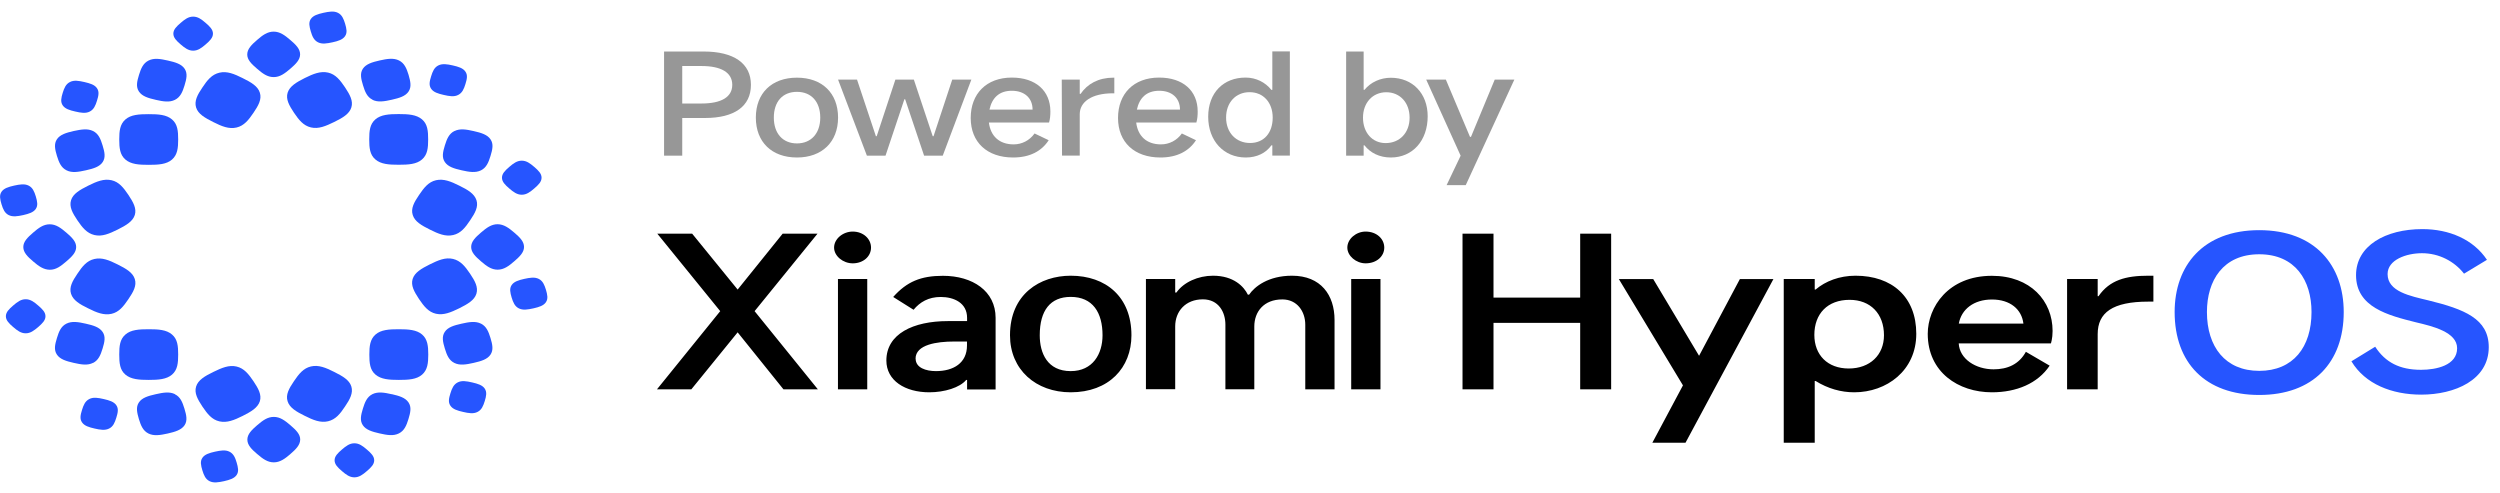 <svg width="137" height="27" viewBox="0 0 137 27" fill="none" xmlns="http://www.w3.org/2000/svg">
<g clip-path="url(#clip0_229_3596)">
<path d="M107.343 17.734C107.483 16.953 108.158 16.413 109.16 16.413C110.162 16.413 110.79 16.953 110.883 17.734H107.343ZM105.64 18.292C105.64 20.395 107.317 21.498 109.155 21.498C110.504 21.498 111.667 21.016 112.321 20.038L111.018 19.279C110.644 19.962 110.016 20.239 109.248 20.239C108.272 20.239 107.384 19.676 107.338 18.819H112.389C112.389 18.819 112.482 18.56 112.482 18.136C112.482 16.493 111.273 15.114 109.155 15.114C106.756 15.114 105.64 16.837 105.64 18.297M99.426 18.355C99.426 17.194 100.148 16.431 101.357 16.431C102.499 16.431 103.242 17.19 103.242 18.373C103.242 19.453 102.473 20.194 101.311 20.194C100.148 20.194 99.426 19.453 99.426 18.35M97.749 24.261H99.447V20.877H99.494C100.169 21.297 100.89 21.498 101.612 21.498C103.382 21.498 105.012 20.315 105.012 18.292C105.012 16.27 103.683 15.109 101.684 15.109C100.802 15.109 100.034 15.408 99.494 15.868H99.447V15.288H97.749V24.257V24.261ZM88.712 15.292L92.226 21.118L90.549 24.261H92.366L97.184 15.292H95.346L93.109 19.498L90.596 15.292H88.712ZM80.146 21.337H81.844V17.694H86.594V21.337H88.291V12.806H86.594V16.31H81.844V12.806H80.146V21.337ZM74.046 21.337H75.65V15.288H74.046V21.337ZM73.834 13.569C73.834 13.087 74.322 12.69 74.835 12.69C75.443 12.69 75.858 13.091 75.858 13.569C75.858 14.047 75.438 14.431 74.835 14.431C74.322 14.431 73.834 14.029 73.834 13.569ZM62.797 21.337V15.288H64.401V16.029H64.469C64.863 15.466 65.657 15.109 66.472 15.109C67.615 15.109 68.17 15.712 68.383 16.149H68.45C68.751 15.707 69.499 15.109 70.802 15.109C72.385 15.109 73.133 16.172 73.133 17.533V21.337H71.529V17.792C71.529 17.073 71.087 16.408 70.272 16.408C69.25 16.408 68.736 17.091 68.736 17.89V21.333H67.152V17.788C67.152 17.105 66.779 16.404 65.917 16.404C64.962 16.404 64.401 17.065 64.401 17.886V21.328H62.797V21.337ZM56.978 18.373C56.978 19.355 57.398 20.337 58.675 20.337C59.885 20.337 60.419 19.395 60.419 18.373C60.419 17.132 59.885 16.27 58.675 16.27C57.559 16.27 56.978 17.011 56.978 18.373ZM55.348 18.373C55.348 16.109 56.998 15.109 58.675 15.109C60.606 15.109 62.003 16.27 62.003 18.373C62.003 20.154 60.767 21.498 58.675 21.498C56.765 21.498 55.348 20.257 55.348 18.373ZM50.177 19.654C50.177 20.154 50.738 20.337 51.293 20.337C52.248 20.337 52.991 19.895 52.991 18.935V18.716H52.269C51.361 18.716 50.172 18.877 50.172 19.658M48.573 19.757C48.573 18.297 50.042 17.596 51.947 17.596H52.996V17.417C52.996 16.596 52.274 16.274 51.553 16.274C50.878 16.274 50.411 16.556 50.063 16.975L48.947 16.274C49.694 15.435 50.463 15.114 51.672 15.114C53.302 15.114 54.559 15.953 54.559 17.417V21.341H52.996V20.819H52.949C52.602 21.239 51.761 21.498 50.925 21.498C49.596 21.498 48.573 20.855 48.573 19.757ZM45.92 21.337H47.525V15.288H45.92V21.337ZM45.708 13.569C45.708 13.087 46.196 12.69 46.73 12.69C47.312 12.69 47.732 13.091 47.732 13.569C47.732 14.047 47.312 14.431 46.73 14.431C46.196 14.431 45.708 14.029 45.708 13.569ZM36 21.337H37.884L40.423 18.212L42.935 21.337H44.82L41.352 17.051L44.799 12.806H42.889L40.423 15.868L37.931 12.806H36.021L39.468 17.051L36 21.337ZM114.953 18.315V21.337H113.276V15.288H114.953V16.23H115C115.607 15.35 116.49 15.109 117.725 15.109H118.006V16.529H117.725C115.768 16.529 114.953 17.132 114.953 18.31" fill="black"/>
<path d="M128.857 19.8L130.16 19.001C130.72 19.863 131.509 20.265 132.672 20.265C133.508 20.265 134.65 20.024 134.65 19.082C134.65 18.202 133.321 17.881 132.392 17.662C130.876 17.282 129.111 16.84 129.111 15.077C129.111 13.474 130.715 12.555 132.745 12.555C134.214 12.555 135.538 13.117 136.285 14.238L135.029 14.997C134.494 14.314 133.653 13.876 132.724 13.876C131.862 13.876 130.84 14.238 130.84 15.019C130.84 15.979 132.075 16.22 133.077 16.461C135.034 16.943 136.384 17.461 136.384 19.024C136.384 20.827 134.52 21.626 132.683 21.626C131.073 21.626 129.609 21.046 128.862 19.805M120.94 17.099C120.94 19.001 121.942 20.323 123.806 20.323C125.669 20.323 126.671 19.019 126.671 17.099C126.671 15.376 125.789 13.934 123.806 13.934C121.823 13.934 120.94 15.376 120.94 17.099ZM119.17 17.099C119.17 14.555 120.732 12.613 123.806 12.613C126.879 12.613 128.436 14.555 128.436 17.099C128.436 19.863 126.759 21.644 123.806 21.644C120.852 21.644 119.17 19.881 119.17 17.099Z" fill="#2655FF"/>
<g opacity="0.45">
<path d="M38.561 2.823C40.206 2.823 41.151 3.466 41.151 4.649C41.151 5.832 40.237 6.466 38.638 6.466H37.387V8.529H36.391V2.823H38.555H38.561ZM38.446 5.672C39.521 5.672 40.128 5.323 40.128 4.649C40.128 3.975 39.521 3.618 38.446 3.618H37.387V5.672H38.446Z" fill="#191919"/>
<path d="M41.42 6.443C41.42 5.104 42.292 4.256 43.673 4.256C45.054 4.256 45.926 5.104 45.926 6.443C45.926 7.783 45.043 8.631 43.673 8.631C42.302 8.631 41.42 7.792 41.42 6.443ZM44.95 6.443C44.95 5.573 44.457 5.033 43.673 5.033C42.889 5.033 42.406 5.568 42.406 6.443C42.406 7.318 42.899 7.859 43.673 7.859C44.446 7.859 44.95 7.314 44.95 6.443Z" fill="#191919"/>
<path d="M45.916 4.363H46.965L47.998 7.462H48.044L49.067 4.363H50.079L51.112 7.462H51.159L52.182 4.363H53.23L51.663 8.529H50.64L49.602 5.439H49.56L48.527 8.529H47.505L45.926 4.363H45.916Z" fill="#191919"/>
<path d="M57.494 6.715H54.192C54.28 7.452 54.758 7.912 55.547 7.912C56.004 7.912 56.419 7.698 56.694 7.314L57.468 7.684C57.089 8.273 56.445 8.631 55.521 8.631C54.093 8.631 53.195 7.796 53.195 6.465C53.195 5.135 54.057 4.251 55.448 4.251C56.751 4.251 57.561 4.97 57.561 6.108C57.561 6.322 57.545 6.523 57.488 6.715H57.494ZM56.585 6.005C56.585 5.376 56.144 4.974 55.448 4.974C54.753 4.974 54.363 5.363 54.223 6.005H56.585Z" fill="#191919"/>
<path d="M58.199 8.528L58.184 4.363H59.17V5.144H59.217C59.585 4.6 60.193 4.256 61.013 4.256H61.065V5.113H60.987C59.798 5.113 59.17 5.6 59.17 6.256V8.528H58.199Z" fill="#191919"/>
<path d="M65.566 6.715H62.264C62.352 7.452 62.83 7.912 63.619 7.912C64.076 7.912 64.491 7.698 64.766 7.314L65.54 7.684C65.161 8.273 64.517 8.631 63.593 8.631C62.166 8.631 61.268 7.796 61.268 6.465C61.268 5.135 62.129 4.251 63.521 4.251C64.824 4.251 65.633 4.97 65.633 6.108C65.633 6.322 65.618 6.523 65.561 6.715H65.566ZM64.663 6.005C64.663 5.376 64.221 4.974 63.526 4.974C62.83 4.974 62.441 5.363 62.301 6.005H64.663Z" fill="#191919"/>
<path d="M70.684 8.528H69.723V7.966H69.671C69.37 8.39 68.872 8.631 68.27 8.631C67.06 8.631 66.209 7.716 66.209 6.394C66.209 5.073 67.055 4.251 68.254 4.251C68.836 4.251 69.339 4.51 69.671 4.926H69.723V2.818H70.684V8.524V8.528ZM68.478 5.051C67.72 5.051 67.19 5.618 67.19 6.443C67.19 7.269 67.735 7.836 68.504 7.836C69.272 7.836 69.744 7.274 69.744 6.443C69.744 5.613 69.225 5.051 68.478 5.051Z" fill="#191919"/>
<path d="M73.768 8.529V2.823H74.728V4.922H74.775C75.107 4.511 75.636 4.261 76.218 4.261C77.407 4.261 78.237 5.118 78.237 6.372C78.237 7.712 77.407 8.631 76.218 8.631C75.6 8.631 75.097 8.381 74.775 7.966H74.728V8.529H73.768ZM75.932 7.841C76.706 7.841 77.246 7.274 77.246 6.448C77.246 5.622 76.716 5.055 75.969 5.055C75.221 5.055 74.692 5.631 74.692 6.448C74.692 7.265 75.2 7.841 75.932 7.841Z" fill="#191919"/>
<path d="M78.158 4.363H79.233L80.556 7.502H80.609L81.911 4.363H82.986L80.323 10.145H79.274L80.043 8.533L78.158 4.368V4.363Z" fill="#191919"/>
</g>
<path d="M11.094 4.791C10.824 5.188 10.637 5.532 10.746 5.889C10.855 6.246 11.224 6.456 11.686 6.688C12.148 6.921 12.543 7.086 12.963 6.988C13.378 6.889 13.622 6.577 13.892 6.179C14.162 5.782 14.354 5.438 14.24 5.081C14.131 4.724 13.762 4.51 13.3 4.282C12.838 4.05 12.439 3.885 12.024 3.983C11.608 4.081 11.359 4.389 11.094 4.791Z" fill="#2655FF"/>
<path d="M14.997 4.225C15.34 4.225 15.605 4.028 15.911 3.765C16.212 3.506 16.446 3.274 16.446 2.979C16.446 2.684 16.217 2.452 15.911 2.193C15.61 1.934 15.34 1.733 14.997 1.733C14.655 1.733 14.385 1.93 14.084 2.193C13.783 2.452 13.554 2.684 13.549 2.979C13.544 3.274 13.777 3.501 14.084 3.765C14.385 4.024 14.649 4.225 14.997 4.225Z" fill="#2655FF"/>
<path d="M17.427 2.318C17.65 2.43 17.91 2.385 18.221 2.318C18.532 2.251 18.782 2.171 18.911 1.979C19.041 1.787 18.989 1.563 18.911 1.296C18.828 1.028 18.74 0.813 18.517 0.702C18.294 0.59 18.034 0.635 17.723 0.702C17.411 0.773 17.162 0.849 17.032 1.041C16.902 1.233 16.954 1.456 17.032 1.724C17.11 1.992 17.203 2.206 17.427 2.318Z" fill="#2655FF"/>
<path d="M18.906 22.278C19.176 21.881 19.363 21.537 19.254 21.18C19.145 20.823 18.776 20.613 18.314 20.381C17.852 20.149 17.458 19.983 17.037 20.082C16.622 20.18 16.378 20.492 16.108 20.89C15.838 21.287 15.646 21.631 15.76 21.988C15.869 22.345 16.238 22.559 16.7 22.787C17.162 23.019 17.561 23.184 17.977 23.086C18.392 22.988 18.641 22.68 18.906 22.278Z" fill="#2655FF"/>
<path d="M15.003 22.846C14.66 22.846 14.396 23.042 14.089 23.305C13.788 23.564 13.555 23.797 13.555 24.091C13.555 24.386 13.783 24.618 14.089 24.877C14.39 25.136 14.66 25.337 15.003 25.337C15.346 25.337 15.616 25.14 15.917 24.877C16.218 24.618 16.446 24.386 16.451 24.091C16.457 23.797 16.223 23.569 15.917 23.305C15.616 23.047 15.351 22.846 15.003 22.846Z" fill="#2655FF"/>
<path d="M12.573 24.752C12.35 24.64 12.091 24.685 11.779 24.752C11.468 24.823 11.219 24.899 11.089 25.091C10.959 25.283 11.011 25.506 11.089 25.774C11.172 26.042 11.26 26.256 11.483 26.368C11.707 26.479 11.966 26.435 12.278 26.368C12.589 26.296 12.838 26.22 12.968 26.028C13.098 25.836 13.046 25.613 12.968 25.345C12.89 25.078 12.797 24.863 12.573 24.752Z" fill="#2655FF"/>
<path d="M8.15 9.033C8.684 9.033 9.126 9.006 9.427 8.743C9.728 8.479 9.764 8.104 9.764 7.644C9.764 7.184 9.733 6.805 9.427 6.546C9.12 6.283 8.684 6.256 8.15 6.256C7.615 6.256 7.174 6.283 6.873 6.546C6.571 6.809 6.535 7.184 6.535 7.644C6.535 8.104 6.571 8.484 6.873 8.743C7.179 9.006 7.615 9.033 8.15 9.033Z" fill="#2655FF"/>
<path d="M8.53 5.47C8.945 5.564 9.288 5.622 9.589 5.47C9.885 5.322 10.004 5.037 10.113 4.68C10.222 4.322 10.29 4.028 10.118 3.769C9.947 3.51 9.615 3.412 9.2 3.318C8.784 3.224 8.442 3.166 8.141 3.318C7.845 3.465 7.725 3.751 7.616 4.108C7.507 4.465 7.44 4.76 7.616 5.019C7.793 5.278 8.12 5.376 8.535 5.47H8.53Z" fill="#2655FF"/>
<path d="M11.67 1.844C11.67 1.621 11.499 1.451 11.27 1.255C11.042 1.058 10.845 0.911 10.585 0.911C10.325 0.911 10.128 1.058 9.9 1.255C9.671 1.451 9.5 1.621 9.5 1.844C9.5 2.067 9.671 2.237 9.9 2.434C10.128 2.63 10.325 2.777 10.585 2.777C10.845 2.777 11.042 2.63 11.27 2.434C11.499 2.237 11.67 2.067 11.67 1.844Z" fill="#2655FF"/>
<path d="M21.855 18.042C21.32 18.042 20.879 18.069 20.578 18.332C20.277 18.596 20.24 18.971 20.24 19.43C20.24 19.89 20.271 20.27 20.578 20.529C20.884 20.788 21.32 20.819 21.855 20.819C22.389 20.819 22.831 20.792 23.132 20.529C23.433 20.265 23.469 19.89 23.469 19.43C23.469 18.971 23.433 18.591 23.132 18.332C22.831 18.073 22.389 18.042 21.855 18.042Z" fill="#2655FF"/>
<path d="M21.47 21.604C21.055 21.51 20.712 21.452 20.411 21.599C20.115 21.747 19.996 22.032 19.887 22.39C19.778 22.747 19.71 23.041 19.882 23.3C20.053 23.555 20.385 23.657 20.8 23.751C21.216 23.845 21.558 23.903 21.859 23.751C22.155 23.604 22.275 23.318 22.384 22.961C22.493 22.604 22.56 22.309 22.384 22.05C22.207 21.791 21.88 21.693 21.465 21.599L21.47 21.604Z" fill="#2655FF"/>
<path d="M19.421 24.292C19.161 24.292 18.964 24.439 18.736 24.636C18.507 24.832 18.336 25.002 18.336 25.225C18.336 25.448 18.507 25.618 18.736 25.814C18.964 26.011 19.161 26.158 19.421 26.158C19.68 26.158 19.878 26.011 20.106 25.814C20.335 25.618 20.506 25.448 20.506 25.225C20.506 25.002 20.335 24.832 20.106 24.636C19.878 24.439 19.68 24.292 19.421 24.292Z" fill="#2655FF"/>
<path d="M3.893 10.974C3.784 11.331 3.971 11.671 4.241 12.072C4.511 12.47 4.76 12.782 5.175 12.88C5.59 12.979 5.985 12.809 6.447 12.581C6.909 12.349 7.272 12.139 7.387 11.782C7.496 11.425 7.304 11.086 7.039 10.684C6.769 10.287 6.525 9.97 6.11 9.876C5.694 9.782 5.3 9.943 4.833 10.175C4.371 10.407 4.002 10.617 3.893 10.974Z" fill="#2655FF"/>
<path d="M3.65 9.336C3.945 9.484 4.293 9.425 4.709 9.332C5.124 9.238 5.456 9.14 5.627 8.881C5.799 8.622 5.731 8.327 5.622 7.97C5.513 7.613 5.399 7.327 5.098 7.18C4.802 7.033 4.454 7.091 4.039 7.18C3.624 7.274 3.291 7.376 3.12 7.631C2.949 7.885 3.011 8.184 3.12 8.542C3.229 8.899 3.348 9.184 3.644 9.332L3.65 9.336Z" fill="#2655FF"/>
<path d="M4.127 6.112C4.438 6.184 4.698 6.228 4.921 6.112C5.144 5.996 5.232 5.786 5.315 5.518C5.399 5.251 5.45 5.027 5.315 4.835C5.186 4.643 4.936 4.568 4.625 4.496C4.314 4.425 4.054 4.38 3.831 4.496C3.608 4.608 3.519 4.822 3.436 5.09C3.353 5.358 3.306 5.581 3.436 5.773C3.566 5.965 3.815 6.041 4.127 6.112Z" fill="#2655FF"/>
<path d="M26.107 16.095C26.216 15.738 26.029 15.399 25.759 14.997C25.489 14.599 25.24 14.287 24.825 14.189C24.409 14.09 24.015 14.26 23.553 14.488C23.091 14.72 22.727 14.93 22.613 15.287C22.504 15.644 22.696 15.983 22.961 16.385C23.231 16.782 23.475 17.099 23.89 17.193C24.305 17.287 24.7 17.122 25.167 16.894C25.629 16.662 25.998 16.452 26.107 16.095Z" fill="#2655FF"/>
<path d="M26.35 17.733C26.054 17.586 25.706 17.644 25.291 17.738C24.875 17.831 24.543 17.93 24.372 18.189C24.201 18.448 24.268 18.742 24.377 19.099C24.486 19.456 24.6 19.742 24.901 19.89C25.197 20.037 25.545 19.979 25.96 19.885C26.376 19.791 26.708 19.689 26.879 19.434C27.05 19.18 26.988 18.881 26.879 18.523C26.77 18.166 26.651 17.881 26.355 17.733H26.35Z" fill="#2655FF"/>
<path d="M25.873 20.957C25.562 20.886 25.302 20.841 25.079 20.957C24.856 21.073 24.767 21.283 24.684 21.551C24.601 21.819 24.549 22.042 24.684 22.234C24.814 22.426 25.063 22.502 25.375 22.573C25.686 22.645 25.946 22.689 26.169 22.573C26.392 22.462 26.481 22.247 26.564 21.979C26.647 21.712 26.693 21.488 26.564 21.296C26.434 21.104 26.185 21.029 25.873 20.957Z" fill="#2655FF"/>
<path d="M6.447 14.492C5.985 14.26 5.585 14.095 5.17 14.193C4.755 14.287 4.506 14.604 4.241 15.001C3.971 15.398 3.779 15.742 3.893 16.099C4.007 16.456 4.365 16.671 4.833 16.898C5.295 17.131 5.694 17.291 6.11 17.198C6.525 17.104 6.769 16.787 7.039 16.39C7.309 15.992 7.501 15.653 7.387 15.291C7.272 14.93 6.909 14.724 6.447 14.492Z" fill="#2655FF"/>
<path d="M4.174 13.537C4.174 13.242 3.946 13.014 3.639 12.751C3.338 12.492 3.068 12.291 2.726 12.291C2.383 12.291 2.113 12.488 1.812 12.751C1.511 13.01 1.277 13.242 1.277 13.537C1.277 13.831 1.506 14.063 1.812 14.322C2.113 14.581 2.383 14.778 2.726 14.782C3.068 14.787 3.333 14.586 3.639 14.322C3.94 14.063 4.174 13.836 4.174 13.537Z" fill="#2655FF"/>
<path d="M0.477 11.787C0.701 11.898 0.96 11.854 1.272 11.787C1.583 11.715 1.832 11.639 1.962 11.447C2.092 11.255 2.04 11.032 1.962 10.764C1.879 10.496 1.791 10.282 1.568 10.171C1.344 10.059 1.085 10.104 0.773 10.171C0.462 10.242 0.213 10.318 0.083 10.51C-0.047 10.702 0.005 10.925 0.083 11.193C0.166 11.461 0.254 11.675 0.477 11.787Z" fill="#2655FF"/>
<path d="M25.172 10.175C24.71 9.943 24.31 9.782 23.895 9.876C23.479 9.97 23.235 10.287 22.965 10.684C22.695 11.081 22.503 11.421 22.618 11.782C22.732 12.144 23.095 12.349 23.557 12.581C24.019 12.813 24.419 12.979 24.834 12.88C25.25 12.787 25.499 12.47 25.764 12.072C26.033 11.675 26.226 11.331 26.111 10.974C25.997 10.617 25.639 10.403 25.172 10.175Z" fill="#2655FF"/>
<path d="M28.717 13.533C28.717 13.238 28.489 13.006 28.182 12.747C27.881 12.488 27.611 12.292 27.269 12.287C26.926 12.287 26.661 12.483 26.355 12.747C26.054 13.006 25.82 13.234 25.82 13.533C25.82 13.827 26.049 14.055 26.355 14.318C26.661 14.582 26.926 14.778 27.269 14.778C27.611 14.778 27.881 14.582 28.182 14.318C28.483 14.059 28.717 13.827 28.717 13.533Z" fill="#2655FF"/>
<path d="M29.917 15.877C29.834 15.609 29.746 15.394 29.523 15.283C29.299 15.171 29.04 15.216 28.729 15.283C28.417 15.354 28.168 15.43 28.038 15.622C27.908 15.814 27.96 16.037 28.038 16.305C28.121 16.573 28.209 16.787 28.433 16.899C28.656 17.011 28.915 16.966 29.227 16.899C29.538 16.828 29.788 16.752 29.917 16.56C30.047 16.368 29.995 16.145 29.917 15.877Z" fill="#2655FF"/>
<path d="M9.427 20.529C9.733 20.265 9.764 19.89 9.764 19.43C9.764 18.971 9.733 18.591 9.427 18.332C9.12 18.069 8.684 18.042 8.15 18.042C7.615 18.042 7.174 18.069 6.873 18.332C6.566 18.596 6.535 18.971 6.535 19.43C6.535 19.89 6.566 20.27 6.873 20.529C7.179 20.788 7.615 20.819 8.15 20.819C8.684 20.819 9.126 20.788 9.427 20.529Z" fill="#2655FF"/>
<path d="M5.098 19.89C5.394 19.742 5.513 19.456 5.622 19.099C5.731 18.742 5.799 18.448 5.622 18.189C5.446 17.93 5.119 17.831 4.704 17.738C4.288 17.644 3.946 17.586 3.645 17.733C3.343 17.881 3.229 18.166 3.12 18.523C3.011 18.881 2.944 19.175 3.12 19.434C3.292 19.689 3.624 19.791 4.039 19.885C4.454 19.979 4.797 20.037 5.098 19.885V19.89Z" fill="#2655FF"/>
<path d="M1.407 16.398C1.148 16.398 0.95 16.546 0.722 16.742C0.494 16.939 0.322 17.108 0.322 17.331C0.322 17.555 0.494 17.724 0.722 17.921C0.95 18.117 1.148 18.265 1.407 18.265C1.667 18.265 1.864 18.117 2.092 17.921C2.321 17.724 2.492 17.555 2.492 17.331C2.492 17.108 2.321 16.939 2.092 16.742C1.864 16.546 1.667 16.398 1.407 16.398Z" fill="#2655FF"/>
<path d="M20.572 6.541C20.265 6.805 20.234 7.18 20.234 7.639C20.234 8.099 20.265 8.479 20.572 8.738C20.878 9.001 21.314 9.028 21.849 9.028C22.384 9.028 22.825 9.001 23.126 8.738C23.432 8.474 23.463 8.099 23.463 7.639C23.463 7.18 23.432 6.8 23.126 6.541C22.82 6.282 22.384 6.251 21.849 6.251C21.314 6.251 20.873 6.282 20.572 6.541Z" fill="#2655FF"/>
<path d="M24.902 7.18C24.607 7.327 24.487 7.613 24.378 7.97C24.269 8.327 24.202 8.622 24.378 8.881C24.555 9.14 24.882 9.238 25.297 9.332C25.712 9.425 26.055 9.483 26.356 9.336C26.652 9.189 26.771 8.903 26.88 8.546C26.989 8.189 27.057 7.894 26.88 7.635C26.709 7.381 26.377 7.278 25.961 7.184C25.546 7.09 25.203 7.032 24.902 7.184V7.18Z" fill="#2655FF"/>
<path d="M28.593 10.671C28.852 10.671 29.05 10.524 29.278 10.327C29.506 10.131 29.678 9.961 29.678 9.738C29.678 9.515 29.506 9.345 29.278 9.148C29.05 8.952 28.852 8.805 28.593 8.805C28.333 8.805 28.136 8.952 27.907 9.148C27.679 9.345 27.508 9.515 27.508 9.738C27.508 9.961 27.679 10.131 27.907 10.327C28.136 10.524 28.333 10.671 28.593 10.671Z" fill="#2655FF"/>
<path d="M14.24 21.988C14.349 21.631 14.157 21.291 13.892 20.894C13.622 20.497 13.378 20.184 12.963 20.086C12.547 19.988 12.153 20.157 11.686 20.385C11.218 20.613 10.855 20.827 10.746 21.184C10.637 21.541 10.829 21.881 11.094 22.283C11.364 22.68 11.608 22.997 12.023 23.091C12.438 23.184 12.833 23.024 13.3 22.791C13.762 22.559 14.125 22.345 14.24 21.988Z" fill="#2655FF"/>
<path d="M9.588 21.599C9.287 21.452 8.945 21.51 8.529 21.604C8.114 21.698 7.782 21.796 7.611 22.055C7.439 22.309 7.507 22.608 7.611 22.965C7.72 23.323 7.839 23.608 8.135 23.756C8.431 23.903 8.779 23.849 9.194 23.756C9.609 23.662 9.941 23.559 10.113 23.305C10.284 23.05 10.216 22.751 10.107 22.394C9.998 22.037 9.884 21.751 9.583 21.604L9.588 21.599Z" fill="#2655FF"/>
<path d="M5.684 21.868C5.372 21.797 5.113 21.752 4.89 21.868C4.666 21.984 4.578 22.194 4.495 22.462C4.412 22.73 4.36 22.953 4.495 23.145C4.625 23.337 4.874 23.413 5.185 23.484C5.497 23.556 5.756 23.596 5.98 23.484C6.203 23.373 6.291 23.158 6.374 22.89C6.457 22.623 6.509 22.399 6.374 22.207C6.244 22.015 5.995 21.94 5.684 21.868Z" fill="#2655FF"/>
<path d="M15.762 5.081C15.653 5.438 15.845 5.778 16.109 6.175C16.379 6.572 16.623 6.885 17.039 6.983C17.454 7.081 17.849 6.911 18.316 6.684C18.783 6.456 19.146 6.242 19.255 5.885C19.364 5.528 19.172 5.188 18.907 4.786C18.637 4.389 18.393 4.072 17.978 3.978C17.563 3.885 17.168 4.045 16.701 4.277C16.239 4.51 15.876 4.724 15.762 5.081Z" fill="#2655FF"/>
<path d="M20.412 5.47C20.713 5.617 21.055 5.559 21.471 5.465C21.886 5.371 22.218 5.273 22.39 5.014C22.561 4.76 22.493 4.461 22.39 4.103C22.281 3.746 22.161 3.461 21.865 3.313C21.569 3.166 21.222 3.219 20.806 3.313C20.391 3.407 20.059 3.51 19.887 3.764C19.716 4.019 19.784 4.318 19.893 4.675C20.002 5.032 20.116 5.318 20.417 5.465L20.412 5.47Z" fill="#2655FF"/>
<path d="M24.316 5.202C24.628 5.274 24.887 5.318 25.11 5.202C25.334 5.086 25.422 4.876 25.505 4.608C25.588 4.341 25.64 4.117 25.505 3.925C25.375 3.733 25.126 3.657 24.815 3.586C24.503 3.515 24.244 3.474 24.02 3.586C23.797 3.698 23.709 3.912 23.626 4.18C23.543 4.448 23.491 4.671 23.626 4.863C23.756 5.055 24.005 5.131 24.316 5.202Z" fill="#2655FF"/>
</g>
<defs>
<clipPath id="clip0_229_3596">
<rect width="136.373" height="25.8" fill="white" transform="translate(0 0.635)"/>
</clipPath>
</defs>
</svg>
